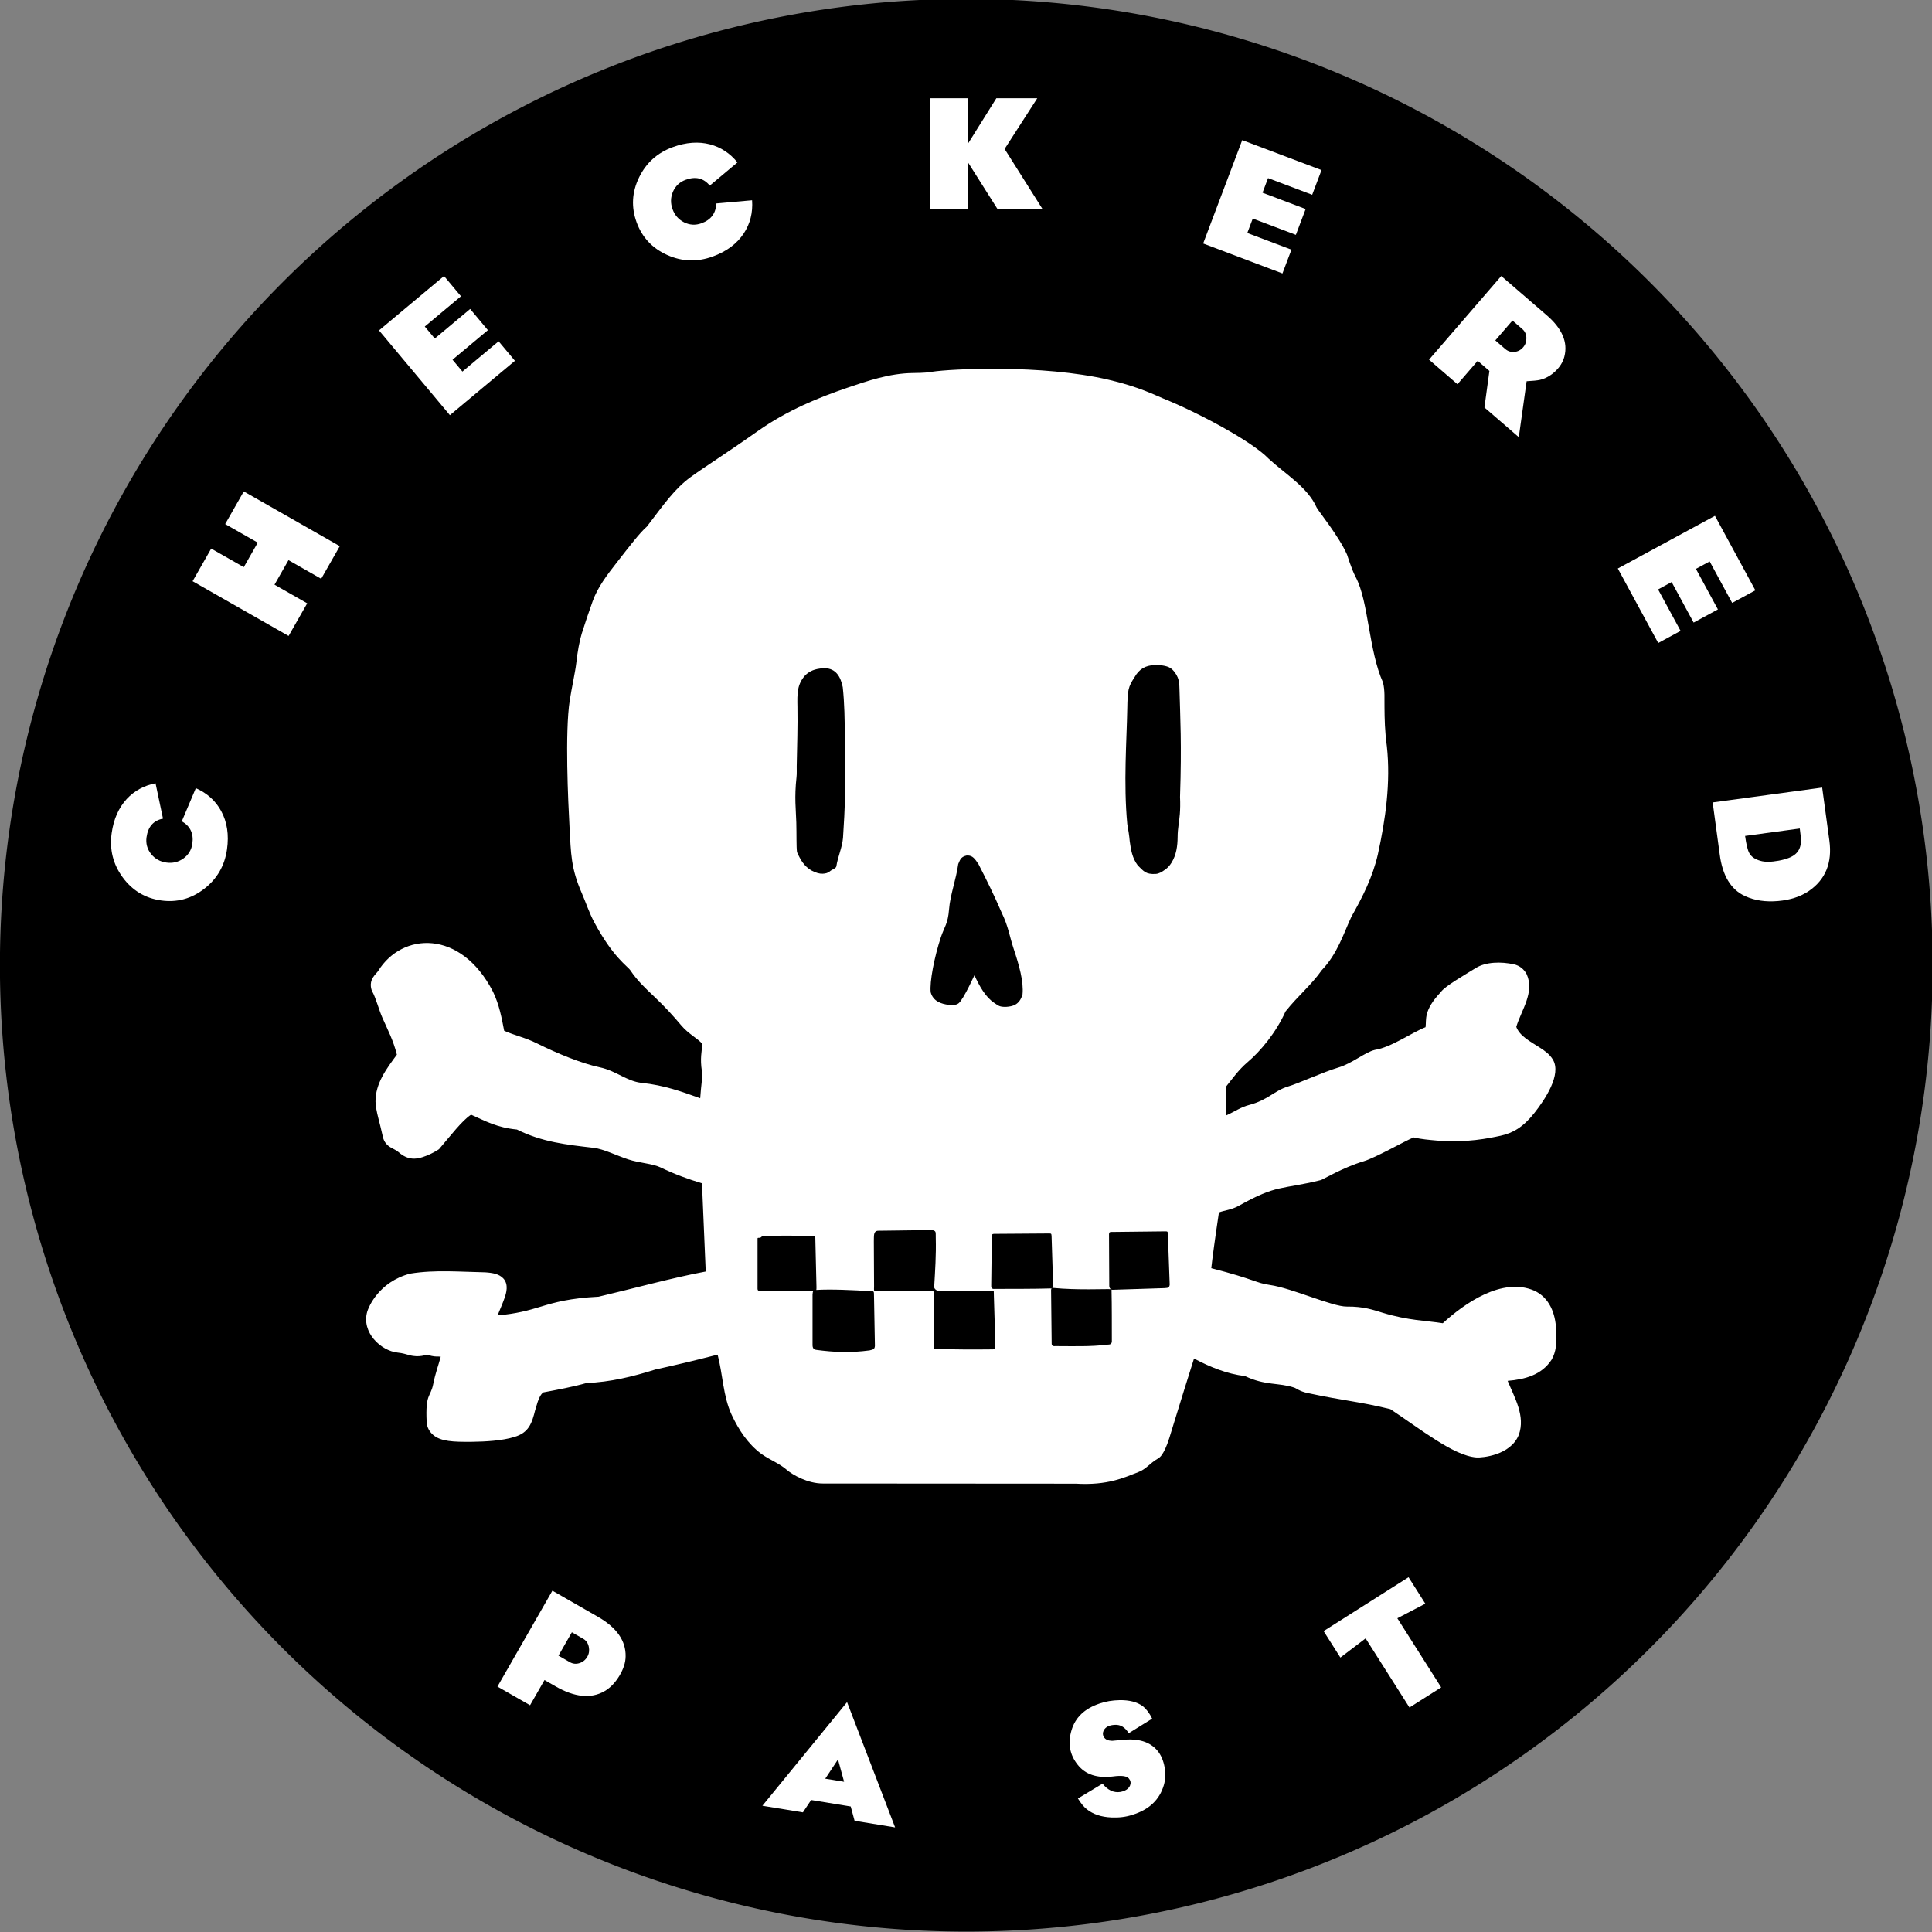 <?xml version="1.0" encoding="UTF-8" standalone="no"?>
<!-- Created with Inkscape (http://www.inkscape.org/) -->

<svg
   width="167.703mm"
   height="167.703mm"
   viewBox="0 0 167.703 167.703"
   version="1.1"
   id="svg1"
   xml:space="preserve"
   inkscape:version="1.3 (0e150ed6c4, 2023-07-21)"
   sodipodi:docname="Checkered Past.svg"
   xmlns:inkscape="http://www.inkscape.org/namespaces/inkscape"
   xmlns:sodipodi="http://sodipodi.sourceforge.net/DTD/sodipodi-0.dtd"
   xmlns="http://www.w3.org/2000/svg"
   xmlns:svg="http://www.w3.org/2000/svg"><rect x="0" y="0" width="167.703" height="167.703" fill="#808080" stroke="none"/><sodipodi:namedview
     id="namedview1"
     pagecolor="#505050"
     bordercolor="#eeeeee"
     borderopacity="1"
     inkscape:showpageshadow="0"
     inkscape:pageopacity="0"
     inkscape:pagecheckerboard="0"
     inkscape:deskcolor="#d1d1d1"
     inkscape:document-units="mm"
     showguides="true"
     inkscape:window-width="1440"
     inkscape:window-height="837"
     inkscape:window-x="-8"
     inkscape:window-y="-8"
     inkscape:window-maximized="1"
     inkscape:current-layer="layer1" /><defs
     id="defs1" /><g
     inkscape:label="Layer 1"
     inkscape:groupmode="layer"
     id="layer1"
     transform="translate(-27.451,350.507)"><g
       id="g10"
       transform="matrix(0.651,0,0,0.651,43.334,-88.492)"
       style="stroke-width:1.537"><path
         id="path4"
         style="opacity:1;fill-rule:evenodd;stroke-width:1.537;paint-order:stroke fill markers"
         d="M 233.296,-273.778 A 128.852,128.852 0 0 1 104.444,-144.926 128.852,128.852 0 0 1 -24.408,-273.778 128.852,128.852 0 0 1 104.444,-402.63 128.852,128.852 0 0 1 233.296,-273.778 Z" /><path
         id="path2"
         style="color:#000000;opacity:1;fill:#ffffff;fill-rule:evenodd;stroke-width:1.537;-inkscape-stroke:none;paint-order:stroke fill markers"
         d="m 109.198,-353.303 c -4.462,-0.052 -8.092,0.204 -9.251,0.385 -0.582,0.091 -1.006,0.16 -2.606,0.176 -3.138,0.031 -6.144,1.077 -8.736,1.959 -3.835,1.305 -8.024,3.007 -11.939,5.768 -4.392,3.096 -6.938,4.673 -8.951,6.131 -2.191,1.587 -3.607,3.68 -5.86,6.615 -0.937,0.807 -2.347,2.66 -3.984,4.755 -1.323,1.694 -2.571,3.318 -3.245,5.199 -0.481,1.341 -1,2.865 -1.452,4.303 -0.287,0.912 -0.571,2.425 -0.746,4.037 -0.106,0.975 -0.639,3.451 -0.861,4.898 -0.653,4.242 -0.209,13.521 -0.027,16.862 0.196,3.603 0.18,5.492 1.641,8.836 0.554,1.27 0.977,2.611 1.684,3.924 2.517,4.678 4.401,5.774 4.799,6.369 0.881,1.32 1.914,2.302 3.149,3.469 1.524,1.44 2.59,2.631 3.613,3.844 0.985,1.167 2.152,1.717 2.824,2.475 -0.076,1.087 -0.325,1.907 -0.058,3.66 0.119,0.783 -0.124,1.923 -0.225,3.594 -2.585,-0.919 -4.748,-1.722 -7.828,-2.053 -0.951,-0.102 -1.759,-0.474 -2.631,-0.906 -0.872,-0.432 -1.803,-0.925 -2.957,-1.17 -2.383,-0.505 -5.635,-1.83 -8.351,-3.185 -1.593,-0.795 -2.938,-1.041 -4.375,-1.686 -0.324,-1.654 -0.628,-3.416 -1.49,-5.209 l -0.004,-0.006 -0.004,-0.006 c -4.299,-8.356 -12.136,-7.907 -15.311,-2.733 -0.089,0.145 -0.419,0.437 -0.689,0.866 -0.521,0.827 -0.18,1.682 -0.098,1.838 0.492,0.859 0.883,2.435 1.367,3.533 0.768,1.74 1.444,2.986 1.925,4.908 -1.386,1.872 -2.869,3.839 -2.849,6.27 0.06,1.349 0.545,2.653 0.987,4.705 0.149,0.695 0.592,1.128 1.006,1.375 0.414,0.247 0.782,0.385 1.067,0.635 0.627,0.551 1.322,0.915 2.17,0.878 1.407,-0.061 3.196,-1.214 3.234,-1.258 1.515,-1.765 3.107,-3.861 4.279,-4.603 1.903,0.844 3.448,1.723 6.113,1.979 3.379,1.685 6.639,2.024 10.215,2.439 1.367,0.159 3.046,1.029 4.638,1.549 1.5,0.49 3.208,0.544 4.275,1.057 1.923,0.924 3.657,1.557 5.547,2.125 l 0.498,11.766 c -4.381,0.816 -9.549,2.244 -14.291,3.359 -3.791,0.187 -5.86,0.761 -7.695,1.322 -1.649,0.504 -3.254,0.95 -5.77,1.17 0.338,-0.83 0.706,-1.66 0.947,-2.364 0.193,-0.565 0.58,-1.769 -0.195,-2.58 -0.553,-0.578 -1.367,-0.73 -2.396,-0.799 -3.332,-0.063 -6.689,-0.367 -9.996,0.17 -4.261,1.11 -5.587,4.558 -5.734,5.061 -0.816,2.788 1.833,5.235 4.039,5.468 0.695,0.074 1.112,0.216 1.552,0.336 1.453,0.397 2.197,-0.12 2.555,-0.006 0.609,0.196 1.036,0.207 1.346,0.197 0.116,-0.004 0.214,0.025 0.305,0.025 -0.344,1.277 -0.684,2.072 -1.01,3.686 -0.353,1.747 -1.055,1.187 -0.867,5.018 0.036,0.729 0.392,1.333 0.9,1.752 1.015,0.838 2.614,0.919 5.139,0.89 1.745,-0.02 4.024,-0.14 5.634,-0.642 1.952,-0.566 2.36,-1.824 2.809,-3.636 0.076,-0.085 0.411,-1.902 1.086,-2.313 1.948,-0.366 3.913,-0.729 5.748,-1.248 3.148,-0.119 6.187,-0.853 9.176,-1.801 2.443,-0.532 5.172,-1.175 8.303,-1.982 0.701,2.643 0.716,5.538 1.883,8.045 0.939,1.996 2.158,3.854 3.941,5.182 1.236,0.87 2.317,1.208 3.385,2.123 0.813,0.696 2.804,1.83 4.799,1.83 l 33.725,0.022 c 4.327,0.253 6.466,-0.819 8.338,-1.531 1.105,-0.42 1.495,-1.153 2.654,-1.826 0.38,-0.221 0.634,-0.609 0.975,-1.322 0.341,-0.713 0.69,-1.905 1.176,-3.514 0.887,-2.934 1.759,-5.646 2.646,-8.49 2.169,1.145 4.359,2.045 6.805,2.342 2.696,1.286 4.472,0.844 6.557,1.535 0.305,0.101 0.703,0.491 1.765,0.719 4.974,1.066 6.853,1.121 11.053,2.152 1.968,1.305 4.044,2.828 6.009,4.07 1.99,1.258 3.849,2.247 5.489,2.373 h 0.006 0.004 c 0.693,0.037 4.499,-0.248 5.615,-3.01 0.91,-2.504 -0.564,-4.956 -1.485,-7.205 2.276,-0.192 4.531,-0.77 5.858,-2.818 0.603,-1.029 0.727,-2.298 0.606,-3.998 -0.084,-2.141 -0.872,-4.283 -2.939,-5.221 -4.27,-1.826 -9.3,1.718 -12.174,4.354 -2.182,-0.357 -4.542,-0.339 -8.033,-1.4 -1.182,-0.359 -2.502,-0.849 -4.766,-0.822 -1.919,0.023 -7.292,-2.451 -10.23,-2.875 -1.987,-0.287 -1.869,-0.703 -7.838,-2.242 0.118,-1.134 0.509,-4.049 1.018,-7.43 0.7,-0.289 1.65,-0.33 2.637,-0.885 2.614,-1.468 3.993,-1.984 5.397,-2.31 1.403,-0.326 2.876,-0.462 5.546,-1.121 0.286,-0.067 2.883,-1.658 5.744,-2.519 1.612,-0.485 5.505,-2.723 6.639,-3.172 1.033,0.245 2.113,0.329 3.081,0.416 3.892,0.348 7.049,-0.326 8.501,-0.639 1.639,-0.353 3.009,-1.135 4.508,-3.027 1.415,-1.786 3.676,-5.151 2.471,-7.139 -0.422,-0.697 -1.083,-1.174 -1.765,-1.607 -1.322,-0.84 -2.665,-1.546 -3.109,-2.75 0.662,-2.203 2.471,-4.598 1.393,-6.996 -0.353,-0.701 -0.977,-1.177 -1.691,-1.336 -1.705,-0.379 -3.766,-0.345 -5.101,0.489 -1.399,0.874 -4.167,2.445 -4.655,3.201 -2.365,2.482 -1.901,3.68 -2.043,4.686 -1.852,0.722 -4.562,2.688 -6.762,3.029 -1.347,0.324 -2.983,1.79 -4.871,2.353 -2.038,0.608 -5.322,2.123 -6.699,2.527 -1.79,0.526 -2.7,1.819 -5.195,2.465 -1.134,0.293 -1.964,0.908 -3.092,1.41 -0.005,-1.298 -0.032,-2.387 0.023,-3.867 0.8,-0.988 1.643,-2.218 2.889,-3.273 1.674,-1.418 3.792,-3.94 5.035,-6.742 1.674,-2.102 3.452,-3.535 4.82,-5.489 2.113,-2.208 2.894,-4.843 3.965,-7.141 1.503,-2.645 2.842,-5.318 3.525,-8.301 1.023,-4.658 1.729,-9.608 1.201,-14.433 -0.27,-1.95 -0.305,-3.713 -0.315,-5.153 -0.026,-1.121 0.082,-2.268 -0.203,-3.363 -0.926,-2.037 -1.418,-4.728 -1.875,-7.311 -0.457,-2.583 -0.867,-5.051 -1.775,-6.754 -0.542,-1.016 -1.112,-2.903 -1.132,-2.945 -1.065,-2.445 -3.843,-5.849 -4.061,-6.301 -1.192,-2.707 -4.203,-4.475 -6.402,-6.512 -2.311,-2.409 -9.759,-6.304 -14.026,-8.012 -1.051,-0.421 -3.148,-1.536 -7.291,-2.506 -4.485,-1.05 -9.778,-1.409 -14.239,-1.461 z m 20.373,39.503 c 0.955,-0.018 1.847,0.112 2.331,0.579 0.984,0.971 0.945,1.936 0.965,2.534 0.105,4.056 0.313,7.29 0.077,14.47 0.042,0.925 0.022,1.643 -0.024,2.259 -0.09,1.209 -0.29,1.88 -0.297,3.09 -0.009,1.164 -0.16,2.381 -0.826,3.44 -0.241,0.383 -0.499,0.651 -0.785,0.862 -0.528,0.39 -0.914,0.585 -1.285,0.612 -1.386,0.101 -1.67,-0.417 -2.414,-1.128 -0.735,-0.966 -0.916,-2.068 -1.076,-3.228 -0.063,-0.771 -0.195,-1.531 -0.328,-2.292 -0.515,-5.448 -0.077,-11.14 -0.001,-15.373 0.045,-2.529 0.116,-2.892 0.953,-4.182 0.635,-1.124 1.471,-1.607 2.708,-1.644 z m -43.987,0.416 c 1.493,0.034 2.108,1.148 2.39,2.532 0.448,4.159 0.187,9.272 0.281,14.355 0.007,1.957 -0.138,3.838 -0.248,5.736 -0.117,1.347 -0.69,2.482 -0.891,3.811 -0.056,0.272 -0.574,0.4 -0.86,0.65 -0.287,0.251 -0.621,0.3 -0.947,0.319 -0.427,0.024 -0.896,-0.11 -1.513,-0.431 -0.991,-0.587 -1.441,-1.391 -1.922,-2.446 -0.099,-0.734 -0.049,-2.334 -0.094,-3.968 -0.047,-1.711 -0.276,-3.283 0.03,-6.052 0.052,-0.469 0.016,-0.946 0.025,-1.422 0.051,-2.657 0.144,-5.406 0.097,-7.938 -0.033,-1.771 -0.055,-2.973 1.019,-4.18 0.44,-0.43 0.992,-0.783 1.937,-0.912 0.251,-0.042 0.482,-0.059 0.696,-0.054 z m 19.019,24.972 c 0.689,-0.007 0.999,0.454 1.478,1.174 1.052,2.056 2.093,4.154 3.083,6.457 0.907,1.864 1.038,3.131 1.587,4.778 0.747,2.241 1.358,4.403 1.191,6.11 -0.411,1.442 -1.352,1.603 -2.183,1.665 -0.897,0.021 -1.023,-0.158 -1.573,-0.521 -1.207,-0.798 -1.993,-2.27 -2.657,-3.69 -0.476,0.988 -0.929,1.976 -1.524,2.964 -0.392,0.521 -0.472,1.153 -1.901,0.979 -0.985,-0.12 -2.078,-0.467 -2.405,-1.673 -0.161,-1.355 0.473,-4.696 1.367,-7.379 0.461,-1.359 0.932,-1.765 1.079,-3.673 0.149,-1.941 0.948,-4.015 1.224,-6.049 0.218,-0.447 0.277,-0.954 1.091,-1.133 0.05,-0.005 0.097,-0.007 0.143,-0.008 z m -4.745,49.944 c 0.64,0.114 0.485,0.296 0.517,1.071 0.059,2.235 -0.087,4.408 -0.213,6.518 0.009,0.413 0.646,0.595 0.749,0.584 l 6.994,-0.095 c 0.277,-0.009 0.186,-0.026 0.219,0.749 0.059,2.239 0.128,4.165 0.2,6.56 -0.03,0.237 0.084,0.524 -0.362,0.521 -2.466,0.027 -5.207,0.029 -7.642,-0.07 -0.232,-0.034 -0.208,0.012 -0.192,-0.616 l 0.027,-6.124 c -0.009,-0.664 0.092,-0.961 -0.314,-0.982 -2.5,0.035 -5.002,0.108 -7.502,0.015 -0.232,-0.034 -0.208,0.013 -0.192,-0.615 l -0.03,-6.012 c 0.028,-0.713 -0.087,-1.346 0.532,-1.411 z m 30.982,0.175 c 0.41,0.008 0.456,-0.04 0.481,0.314 l 0.245,6.792 c -0.048,0.539 -0.452,0.409 -0.661,0.463 l -6.836,0.219 c -0.103,0.012 -0.188,0.002 -0.259,-0.023 0.052,2.304 0.034,4.617 0.042,6.924 -0.038,0.427 -0.348,0.399 -0.546,0.413 -2.302,0.289 -4.657,0.2 -7,0.199 -0.462,0.054 -0.496,-0.203 -0.48,-0.496 l -0.076,-6.981 c 0.018,-0.111 0.035,-0.174 0.067,-0.213 -2.517,0.073 -5.048,0.051 -7.569,0.064 -0.462,0.054 -0.496,-0.203 -0.48,-0.496 l 0.083,-6.565 c 0.04,-0.24 0.065,-0.262 0.281,-0.281 l 7.202,-0.05 c 0.41,0.008 0.457,-0.04 0.481,0.314 l 0.21,6.627 c -0.016,0.183 -0.061,0.282 -0.12,0.337 0.033,-0.008 0.074,-0.013 0.126,-0.018 3.238,0.316 7.006,0.122 7.676,0.168 -0.163,-0.118 -0.211,-0.344 -0.2,-0.536 l -0.033,-6.813 c 0.04,-0.24 0.065,-0.262 0.281,-0.281 z m -46.923,0.603 c 0.512,-0.018 0.368,0.071 0.412,0.918 l 0.14,5.91 c 0,0.183 -0.005,0.302 -0.022,0.38 1.998,-0.123 4.83,0.018 7.262,0.164 0.542,-0.019 0.389,0.075 0.436,0.972 l 0.115,6.321 c -0.033,0.465 -0.248,0.487 -0.718,0.603 -2.638,0.354 -4.8,0.231 -7.039,-0.061 -0.388,-0.033 -0.556,-0.234 -0.559,-0.641 v -6.759 c 0.015,-0.194 0.038,-0.369 0.113,-0.477 -2.357,-0.025 -4.715,-0.01 -7.072,-0.01 -0.41,0.019 -0.378,-0.113 -0.374,-0.585 v -6.387 c -0.006,-0.098 0.126,-0.093 0.161,-0.091 0.432,0.026 0.2,-0.224 0.751,-0.234 2.13,-0.097 4.262,-0.044 6.393,-0.023 z"
         sodipodi:nodetypes="csccsscssssssssssscscssssccccsscsccsssscccssscccscssccssscccssssccccccccsccssssccsccccccccccccsssccsscscsssssccsscccsssccscccccccsscccsssccccscsssccccccsccccssccssssccsscccccsccsccsccscccccccccccccccccccccccccccccccccccccccccccscccccccccccsccccsccccc" /><g
         id="g9"
         style="stroke-width:1.537"><path
           d="m 3.763,-329.334 4.344,2.476 1.864,-3.27 -4.344,-2.476 2.481,-4.352 12.801,7.297 -2.481,4.352 -4.36,-2.485 -1.864,3.27 4.36,2.485 -2.481,4.352 -12.801,-7.297 z"
           style="font-size:18.67px;font-family:'CN Powerhouse Logo';-inkscape-font-specification:'CN Powerhouse Logo';text-align:center;text-anchor:middle;fill:#ffffff;stroke-width:0.407px"
           id="path1-0" /><path
           d="m -2.664,-293.324 c -1.265,0.244 -1.997,1.068 -2.195,2.473 -0.118,0.834 0.085,1.582 0.607,2.243 0.519,0.642 1.197,1.023 2.036,1.141 0.833,0.117 1.587,-0.061 2.263,-0.535 0.685,-0.491 1.086,-1.154 1.204,-1.988 0.19,-1.344 -0.279,-2.338 -1.407,-2.981 l 1.87,-4.419 c 1.511,0.672 2.638,1.691 3.381,3.057 0.791,1.458 1.05,3.16 0.775,5.104 -0.307,2.179 -1.321,3.933 -3.041,5.264 -1.72,1.331 -3.639,1.846 -5.757,1.548 -2.124,-0.3 -3.828,-1.327 -5.113,-3.081 -1.285,-1.754 -1.774,-3.721 -1.466,-5.9 0.262,-1.861 0.932,-3.376 2.008,-4.547 1.016,-1.093 2.296,-1.791 3.84,-2.094 z"
           style="font-size:18.67px;font-family:'CN Powerhouse Logo';-inkscape-font-specification:'CN Powerhouse Logo';text-align:center;text-anchor:middle;fill:#ffffff;stroke-width:0.407px"
           id="path1-786" /><path
           d="m 70.24,-377.731 c -0.81,-1.002 -1.881,-1.261 -3.214,-0.776 -0.792,0.288 -1.357,0.818 -1.695,1.59 -0.323,0.76 -0.34,1.538 -0.051,2.333 0.288,0.79 0.799,1.372 1.535,1.747 0.755,0.374 1.529,0.416 2.32,0.128 1.276,-0.464 1.933,-1.345 1.97,-2.643 l 4.779,-0.426 c 0.117,1.65 -0.253,3.124 -1.11,4.421 -0.916,1.384 -2.296,2.411 -4.142,3.083 -2.068,0.752 -4.093,0.682 -6.076,-0.211 -1.983,-0.893 -3.34,-2.345 -4.071,-4.355 -0.733,-2.016 -0.628,-4.003 0.317,-5.961 0.945,-1.959 2.451,-3.314 4.519,-4.066 1.766,-0.643 3.418,-0.764 4.957,-0.364 1.442,0.383 2.66,1.185 3.652,2.406 z"
           style="font-size:18.67px;font-family:'CN Powerhouse Logo';-inkscape-font-specification:'CN Powerhouse Logo';text-align:center;text-anchor:middle;fill:#ffffff;stroke-width:0.407px"
           id="path1" /><path
           d="m 34.809,-365.676 2.258,2.7 -4.826,4.036 1.337,1.599 4.715,-3.943 2.363,2.826 -4.715,3.943 1.319,1.578 4.826,-4.036 2.175,2.601 -8.67,7.25 -9.453,-11.303 z"
           style="font-size:18.67px;font-family:'CN Powerhouse Logo';-inkscape-font-specification:'CN Powerhouse Logo';text-align:center;text-anchor:middle;fill:#ffffff;stroke-width:0.407px"
           id="path1-1" /><path
           d="m 104.617,-389.382 v 6.143 l 3.837,-6.143 h 5.455 l -4.355,6.764 5.028,7.971 h -6.001 l -3.964,-6.271 v 6.271 h -5.01 v -14.735 z"
           style="font-size:18.67px;font-family:'CN Powerhouse Logo';-inkscape-font-specification:'CN Powerhouse Logo';text-align:center;text-anchor:middle;fill:#ffffff;stroke-width:0.407px"
           id="path1-8" /><path
           d="m 151.81,-379.803 -1.244,3.292 -5.885,-2.224 -0.737,1.95 5.749,2.173 -1.302,3.446 -5.749,-2.173 -0.727,1.924 5.885,2.224 -1.199,3.172 -10.572,-3.995 5.209,-13.783 z"
           style="font-size:18.67px;font-family:'CN Powerhouse Logo';-inkscape-font-specification:'CN Powerhouse Logo';text-align:center;text-anchor:middle;fill:#ffffff;stroke-width:0.407px"
           id="path1-1-8" /><path
           d="m 181.84,-360.444 c 2.06,1.778 2.843,3.617 2.348,5.517 -0.182,0.712 -0.584,1.363 -1.206,1.954 -0.622,0.59 -1.323,0.976 -2.103,1.156 -0.331,0.068 -0.905,0.125 -1.72,0.17 l -1.043,7.456 -4.584,-3.957 0.663,-4.873 -1.562,-1.349 -2.694,3.121 -3.792,-3.274 9.628,-11.154 z m -6.858,3.353 1.321,1.141 c 0.353,0.305 0.761,0.436 1.223,0.392 0.462,-0.044 0.853,-0.25 1.171,-0.619 0.299,-0.346 0.442,-0.758 0.43,-1.235 -0.014,-0.495 -0.192,-0.89 -0.536,-1.188 l -1.321,-1.141 z"
           style="font-size:18.67px;font-family:'CN Powerhouse Logo';-inkscape-font-specification:'CN Powerhouse Logo';text-align:center;text-anchor:middle;fill:#ffffff;stroke-width:0.407px"
           id="path1-7" /><path
           d="m 208.29,-291.018 c 0.155,1.141 0.342,1.905 0.56,2.291 0.269,0.489 0.771,0.834 1.506,1.034 0.583,0.172 1.39,0.163 2.423,-0.026 1.086,-0.202 1.846,-0.514 2.281,-0.934 0.426,-0.394 0.653,-0.942 0.681,-1.643 0.012,-0.277 -0.041,-0.848 -0.159,-1.713 z m 11.238,0.631 c 0.399,2.943 -0.511,5.18 -2.733,6.711 -1.116,0.751 -2.485,1.197 -4.108,1.337 -1.647,0.144 -3.106,-0.071 -4.377,-0.645 -1.912,-0.86 -3.05,-2.739 -3.413,-5.638 l -0.932,-6.865 14.601,-1.982 z"
           style="font-size:18.67px;font-family:'CN Powerhouse Logo';-inkscape-font-specification:'CN Powerhouse Logo';text-align:center;text-anchor:middle;fill:#ffffff;stroke-width:0.407px"
           id="path1-78" /><path
           d="m 209.658,-323.769 -3.093,1.678 -3,-5.53 -1.832,0.994 2.931,5.403 -3.238,1.756 -2.931,-5.403 -1.808,0.981 3,5.53 -2.981,1.617 -5.389,-9.934 12.952,-7.026 z"
           style="font-size:18.67px;font-family:'CN Powerhouse Logo';-inkscape-font-specification:'CN Powerhouse Logo';text-align:center;text-anchor:middle;fill:#ffffff;stroke-width:0.407px"
           id="path1-1-4" /><path
           d="m 55.315,-186.91 c 2.514,1.44 3.749,3.205 3.705,5.294 -0.007,0.818 -0.288,1.686 -0.842,2.604 -0.572,0.937 -1.244,1.622 -2.017,2.057 -1.796,1.001 -3.953,0.779 -6.473,-0.664 l -1.483,-0.85 -1.927,3.363 -4.347,-2.49 7.325,-12.785 z m -5.247,5.19 1.515,0.868 c 0.405,0.232 0.835,0.275 1.289,0.128 0.454,-0.147 0.803,-0.432 1.045,-0.855 0.227,-0.397 0.292,-0.833 0.195,-1.31 -0.101,-0.494 -0.349,-0.853 -0.744,-1.079 l -1.515,-0.868 z"
           style="font-size:18.67px;font-family:'CN Powerhouse Logo';-inkscape-font-specification:'CN Powerhouse Logo';text-align:center;text-anchor:middle;fill:#ffffff;stroke-width:0.407px"
           id="path1-80" /><path
           d="m 126.1,-171.375 c -0.48,-0.797 -1.098,-1.17 -1.852,-1.117 -0.747,0.027 -1.245,0.283 -1.494,0.769 -0.144,0.324 -0.126,0.618 0.052,0.883 0.192,0.305 0.554,0.465 1.087,0.478 l 1.291,-0.118 c 2.179,-0.248 3.77,0.239 4.773,1.46 0.456,0.566 0.764,1.281 0.923,2.144 0.16,0.863 0.127,1.671 -0.097,2.426 -0.575,1.959 -1.977,3.278 -4.206,3.957 -0.824,0.276 -1.752,0.392 -2.784,0.347 -1.336,-0.057 -2.422,-0.417 -3.26,-1.08 -0.402,-0.31 -0.803,-0.793 -1.202,-1.451 l 3.278,-1.973 c 0.717,0.878 1.509,1.245 2.377,1.104 0.673,-0.125 1.107,-0.415 1.3,-0.872 0.125,-0.327 0.075,-0.627 -0.148,-0.902 -0.269,-0.353 -0.986,-0.45 -2.152,-0.29 -2.105,0.253 -3.664,-0.265 -4.679,-1.552 -1.073,-1.338 -1.351,-2.874 -0.833,-4.605 0.499,-1.703 1.737,-2.89 3.715,-3.559 0.828,-0.289 1.724,-0.443 2.689,-0.46 1.302,-0.024 2.339,0.246 3.109,0.81 0.486,0.394 0.899,0.946 1.24,1.658 z"
           style="font-size:18.67px;font-family:'CN Powerhouse Logo';-inkscape-font-specification:'CN Powerhouse Logo';text-align:center;text-anchor:middle;fill:#ffffff;stroke-width:0.407px"
           id="path1-9" /><path
           d="m 157.69,-184.023 -3.364,2.556 -2.237,-3.528 11.325,-7.183 2.237,3.528 -3.731,1.944 5.846,9.217 -4.231,2.683 z"
           style="font-size:18.67px;font-family:'CN Powerhouse Logo';-inkscape-font-specification:'CN Powerhouse Logo';text-align:center;text-anchor:middle;fill:#ffffff;stroke-width:0.407px"
           id="path1-2" /><path
           id="path1-37"
           style="font-size:18.67px;font-family:'CN Powerhouse Logo';-inkscape-font-specification:'CN Powerhouse Logo';text-align:center;text-anchor:middle;fill:#ffffff;stroke-width:0.407px"
           d="m 88.548,-175.523 -11.29,13.817 5.402,0.881 1.097,-1.646 5.277,0.861 0.518,1.909 5.402,0.881 z m -1.21,7.644 0.814,2.976 -2.513,-0.41 z" /></g></g></g></svg>
